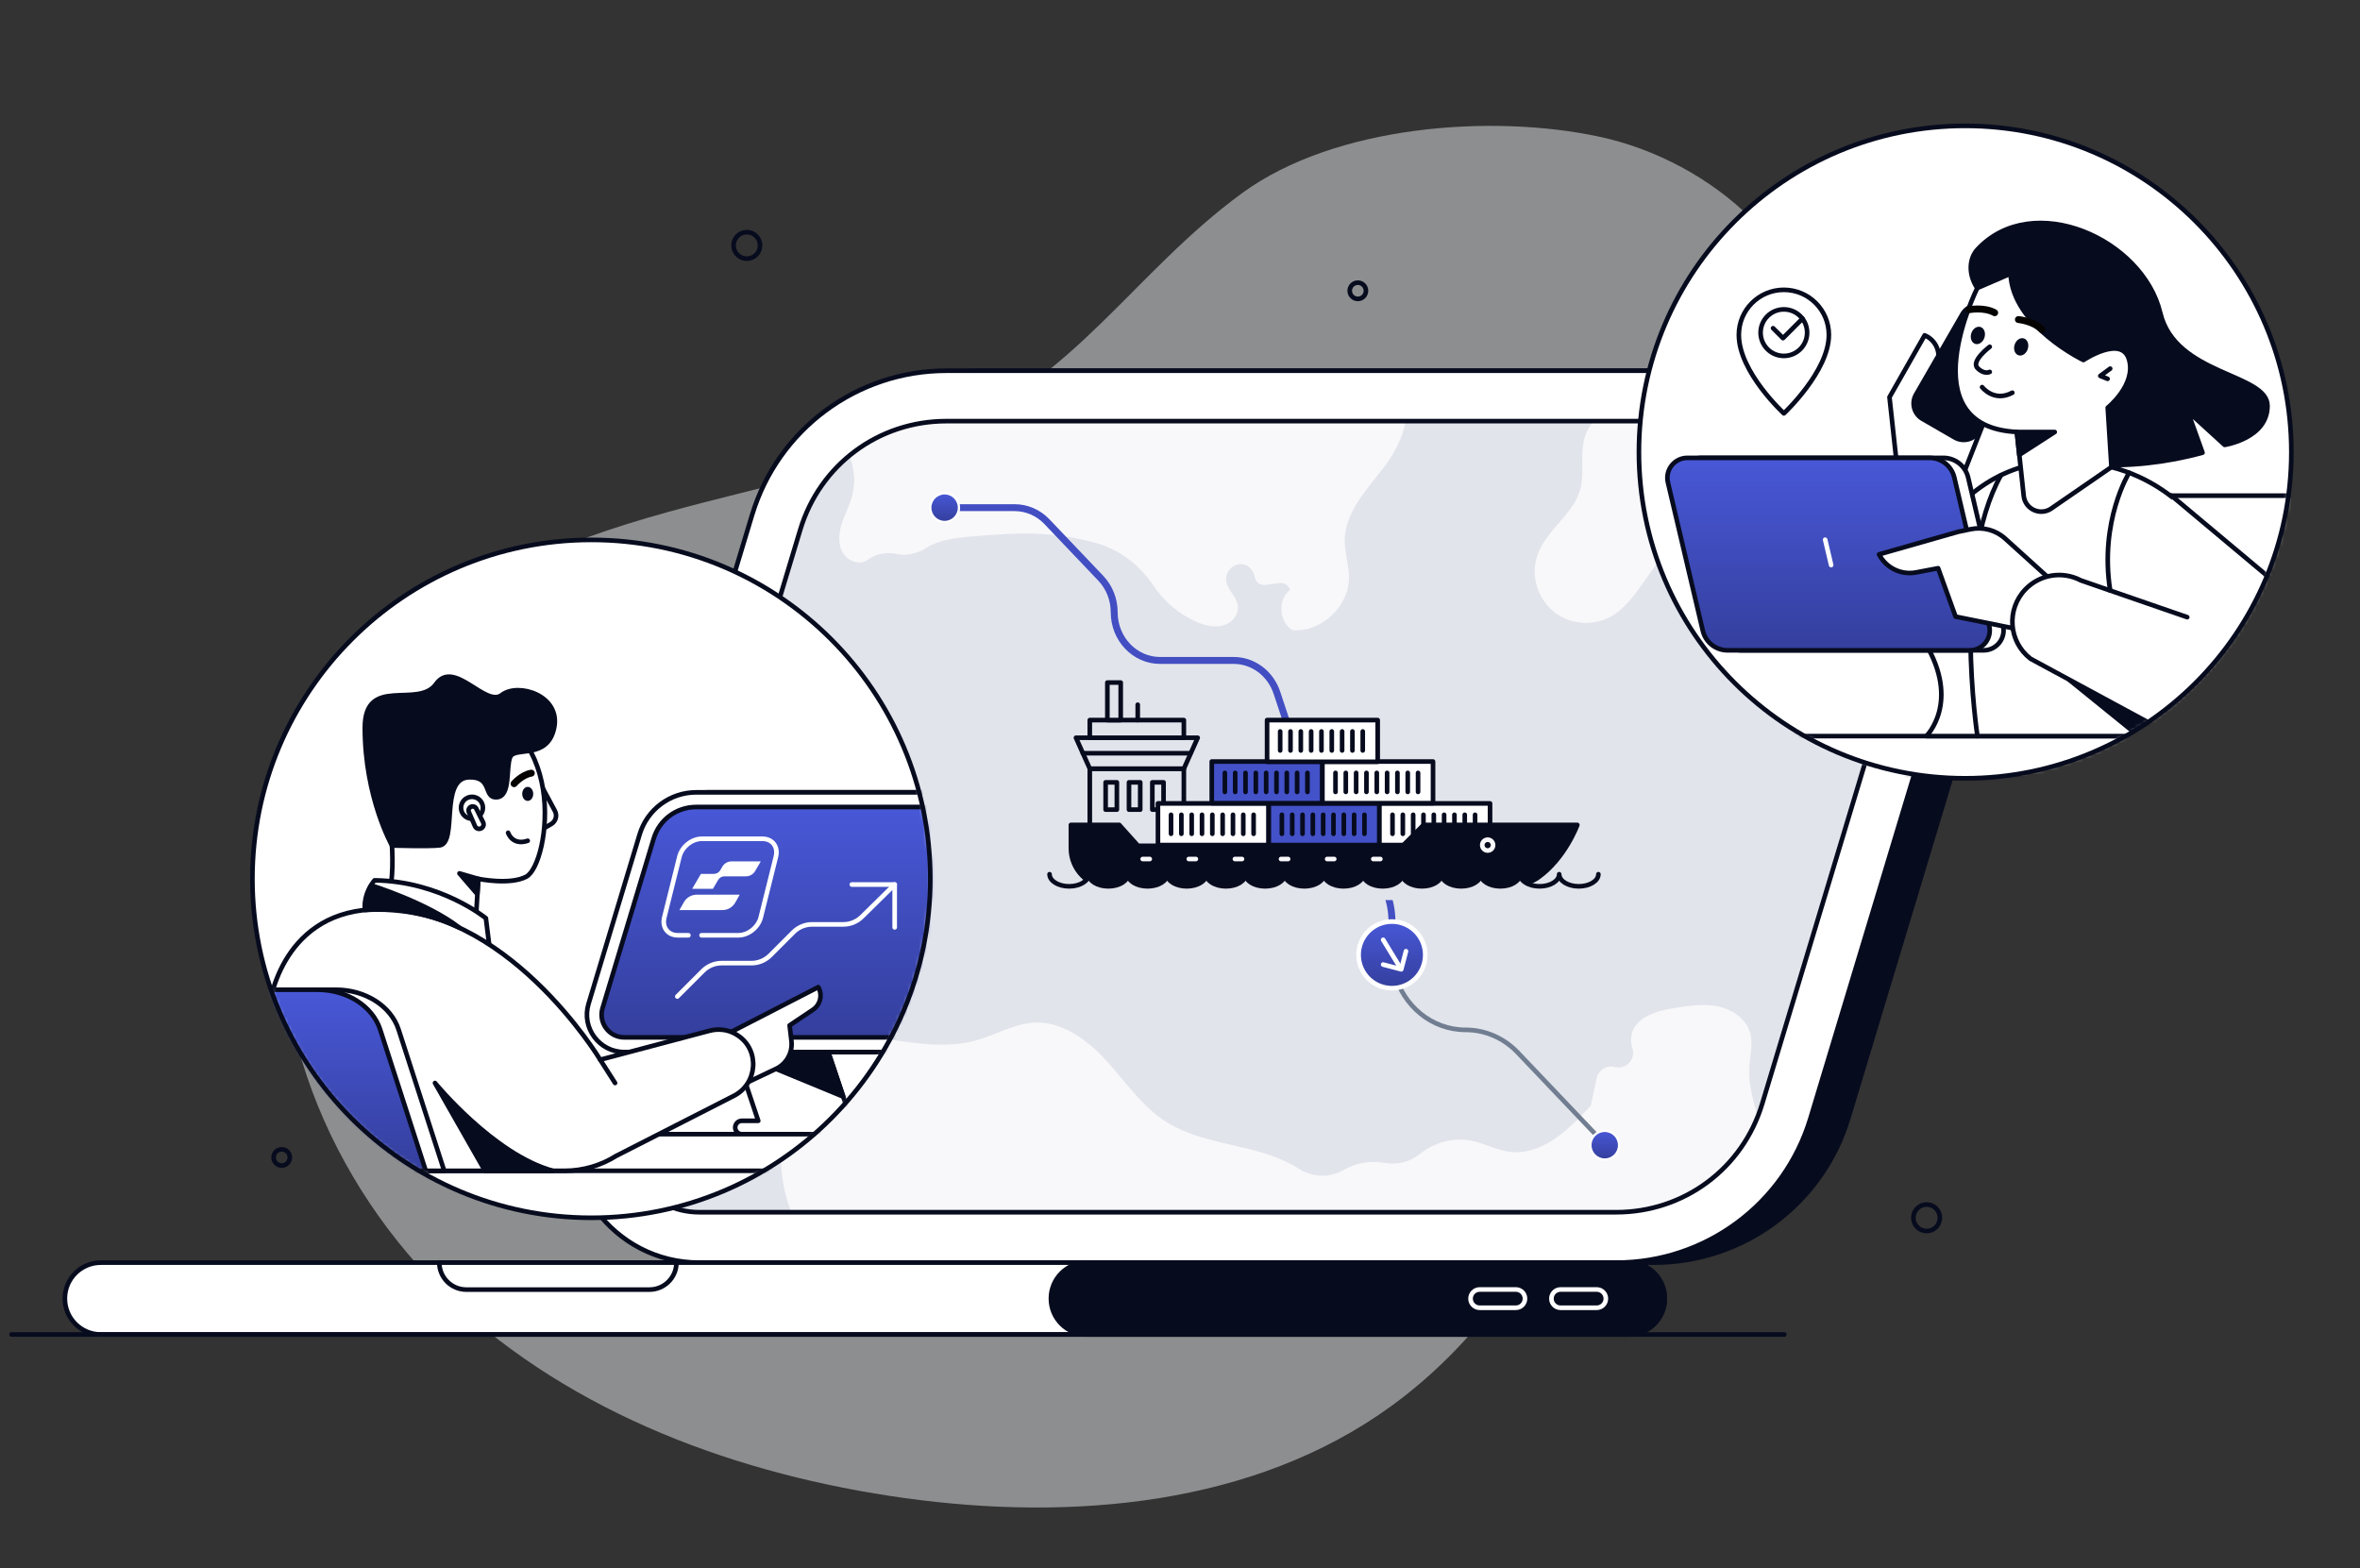 <svg width="602" height="400" viewBox="0 0 602 400" fill="none" xmlns="http://www.w3.org/2000/svg">
<rect x="0" y="0" width="602" height="400" fill="#333333" stroke="none"/>
<path opacity="0.5" d="M170.447 130.588C142.853 138.224 114.877 149.306 95.918 170.765C84.777 183.376 77.33 199.1 73.959 215.588C65.371 257.547 83.906 302.153 115.106 331.488C146.306 360.824 188.524 376.294 230.947 382.153C273.6 388.047 319.9 384.018 354.765 358.753C395.835 328.988 412.771 276.853 427.283 228.247C437.777 193.1 448.271 157.959 458.765 122.812C461.512 113.6 464.288 104.229 464.277 94.618C464.235 64.977 436.847 41.029 407.859 34.847C380.43 28.994 340.541 31.971 316.9 49.224C289.306 69.359 274.271 96.829 240.83 110.371C218.141 119.553 193.947 124.088 170.441 130.588H170.447Z" fill="#E8EAED"/>
<path d="M421.9 322.076H188.047C166.083 322.076 150.347 300.888 156.689 279.859L201.477 131.388C208.071 109.529 228.212 94.565 251.041 94.565H484.894C506.859 94.565 522.594 115.753 516.253 136.782L471.465 285.253C464.871 307.112 444.73 322.076 421.9 322.076Z" fill="#070B1E" stroke="#070B1E" stroke-width="1.176" stroke-linecap="round" stroke-linejoin="round"/>
<path d="M412.259 322.076H178.406C156.441 322.076 140.706 300.888 147.047 279.859L191.835 131.388C198.429 109.529 218.57 94.565 241.4 94.565H475.253C497.218 94.565 512.953 115.753 506.612 136.782L461.823 285.253C455.229 307.112 435.088 322.076 412.259 322.076Z" fill="white" stroke="#070B1E" stroke-width="1.176" stroke-linecap="round" stroke-linejoin="round"/>
<path d="M475.253 107.424C481.612 107.424 487.435 110.353 491.229 115.459C495.024 120.565 496.141 126.982 494.306 133.071L449.518 281.541C444.524 298.094 429.553 309.218 412.259 309.218H178.406C172.047 309.218 166.224 306.288 162.429 301.182C158.635 296.076 157.518 289.659 159.353 283.571L204.141 135.1C209.135 118.547 224.106 107.424 241.4 107.424H475.253Z" fill="#E1E4EB"/>
<path d="M448.347 284.859C447.247 280.747 445.994 276.671 446.2 272.453C446.347 269.347 447.282 266.165 446.347 263.2C445.264 259.747 441.811 257.459 438.264 256.724C434.717 255.988 431.047 256.529 427.464 257.071C422.835 257.771 417.235 259.318 416.2 263.882C415.929 265.065 416.023 266.2 416.382 267.276C417.317 270.106 414.876 272.882 411.976 272.194L411.823 272.159C409.77 271.676 407.723 272.971 407.282 275.029C406.782 277.359 406.282 279.682 405.782 282.012C400.223 288.147 393.282 294.835 385.064 293.8C381.694 293.371 378.617 291.641 375.288 290.976C370.688 290.059 365.764 291.447 362.135 294.394C359.611 296.441 356.3 297.212 353.105 296.624C349.588 295.976 345.788 296.665 342.676 298.459C339.182 300.476 334.805 300.347 331.405 298.171C327.535 295.694 322.905 294.165 318.4 293.047C311.147 291.253 303.517 290.088 297.247 286.024C291.094 282.035 286.941 275.7 281.97 270.306C277.005 264.912 270.27 260.118 262.982 260.918C257.558 261.512 252.711 264.7 247.364 265.794C242.347 266.824 237.523 266.565 232.488 265.935C226.364 265.171 219.594 263.806 213.582 265.982C198.853 271.318 196.929 294.488 201.058 307.006C201.306 307.747 201.582 308.482 201.87 309.212H412.247C428.358 309.212 442.447 299.559 448.341 284.853L448.347 284.859Z" fill="#F8F8FA"/>
<path d="M358.494 107.424H241.4C232.1 107.424 223.471 110.647 216.7 116.2C217.929 119.671 218.365 123.229 217.194 127.1C216.488 129.429 215.318 131.594 214.624 133.929C213.929 136.259 213.759 138.912 214.988 141.012C216.218 143.112 219.206 144.259 221.218 142.888C223.271 141.247 226.082 140.741 228.641 141.294C231.282 141.871 233.994 141.218 236.271 139.759C239.194 137.882 243.265 137.247 246.871 136.935C253.165 136.394 259.488 135.847 265.8 136.218C270.435 136.488 275.047 137.259 279.524 138.5C285.571 140.176 290.688 144.088 294.177 149.306C296.812 153.253 300.529 156.488 304.847 158.465C307.359 159.618 310.247 160.365 312.865 159.188C314.082 158.641 315.077 157.647 315.529 156.394C316.624 153.347 313.953 151.529 313.018 149.159C311.953 146.471 314.241 143.465 317.094 143.947C318.647 144.206 319.771 145.612 320.035 147.129C320.265 148.441 321.435 149.376 322.753 149.2L326.394 148.724C327.594 148.565 328.729 149.318 329.053 150.488C325.835 152.965 326.235 158.759 329.765 160.771C337.053 161.253 344.047 154.753 344.1 147.453C344.124 144.247 343 141.112 343.018 137.906C343.059 130.759 348.512 125.012 352.882 119.353C355.541 115.912 357.912 111.624 358.506 107.429L358.494 107.424Z" fill="#F8F8FA"/>
<path d="M456.365 107.424H406.553C406.253 107.771 405.971 108.129 405.706 108.512C402.571 113.024 404.053 117.818 403.471 122.9C402.459 131.759 392.382 135.488 391.529 144.635C391.094 149.3 393.388 154.118 397.282 156.718C401.177 159.318 406.506 159.594 410.647 157.406C414.259 155.5 416.753 152.047 419.112 148.718C422.882 143.4 426.647 138.082 430.418 132.765C432.494 129.835 434.641 126.835 437.647 124.871C442.629 121.624 449.494 121.541 453.618 117.253C456.1 114.671 456.912 110.982 456.365 107.424Z" fill="#F8F8FA"/>
<path d="M355.059 242.953C355.059 243.547 355.082 244.135 355.135 244.718" stroke="#717D90" stroke-width="1.176" stroke-linecap="round" stroke-linejoin="round"/>
<path d="M355.723 248.165C357.9 256.541 365.194 262.7 373.858 262.7C378.841 262.7 383.623 264.782 387.147 268.482L406.7 289.029" stroke="#717D90" stroke-width="1.176" stroke-linecap="round" stroke-linejoin="round"/>
<path d="M407.906 290.306L409.123 291.582" stroke="#717D90" stroke-width="1.176" stroke-linecap="round" stroke-linejoin="round"/>
<path d="M244.106 129.494H258.812C261.912 129.494 264.882 130.788 267.071 133.088L280.794 147.506C282.982 149.806 284.218 152.929 284.218 156.188C284.218 162.965 289.447 168.465 295.9 168.465H314.688C319.659 168.465 324.082 171.771 325.718 176.7L334.141 202.106C335.071 204.918 336.594 207.471 338.6 209.571L349.559 221.088C353.082 224.794 355.065 229.818 355.065 235.053V242.947" stroke="#424EC2" stroke-width="1.765" stroke-linecap="round" stroke-linejoin="round"/>
<path d="M409.347 295.776C411.368 295.776 413.006 294.138 413.006 292.118C413.006 290.097 411.368 288.459 409.347 288.459C407.326 288.459 405.688 290.097 405.688 292.118C405.688 294.138 407.326 295.776 409.347 295.776Z" fill="url(#paint0_linear_815_19469)" stroke="white" stroke-width="0.588" stroke-linecap="round" stroke-linejoin="round"/>
<path d="M240.959 133.153C242.979 133.153 244.617 131.515 244.617 129.494C244.617 127.473 242.979 125.835 240.959 125.835C238.938 125.835 237.3 127.473 237.3 129.494C237.3 131.515 238.938 133.153 240.959 133.153Z" fill="url(#paint1_linear_815_19469)" stroke="white" stroke-width="0.588" stroke-linecap="round" stroke-linejoin="round"/>
<path d="M355.059 252.071C359.754 252.071 363.559 248.265 363.559 243.571C363.559 238.876 359.754 235.071 355.059 235.071C350.365 235.071 346.559 238.876 346.559 243.571C346.559 248.265 350.365 252.071 355.059 252.071Z" fill="url(#paint2_linear_815_19469)" stroke="white" stroke-width="1.176" stroke-linecap="round" stroke-linejoin="round"/>
<path d="M352.824 239.729L356.912 246.429" stroke="white" stroke-width="1.176" stroke-linecap="round" stroke-linejoin="round"/>
<path d="M352.824 246.041L357.436 247.253L358.647 242.635" stroke="white" stroke-width="1.176" stroke-linecap="round" stroke-linejoin="round"/>
<path d="M475.253 107.424C481.612 107.424 487.435 110.353 491.229 115.459C495.024 120.565 496.141 126.982 494.306 133.071L449.518 281.541C444.524 298.094 429.553 309.218 412.259 309.218H178.406C172.047 309.218 166.224 306.288 162.429 301.182C158.635 296.076 157.518 289.659 159.353 283.571L204.141 135.1C209.135 118.547 224.106 107.424 241.4 107.424H475.253Z" stroke="#070B1E" stroke-width="1.176" stroke-linecap="round" stroke-linejoin="round"/>
<path d="M346.365 76.241C347.509 76.241 348.436 75.314 348.436 74.171C348.436 73.027 347.509 72.1 346.365 72.1C345.221 72.1 344.294 73.027 344.294 74.171C344.294 75.314 345.221 76.241 346.365 76.241Z" stroke="#070B1E" stroke-width="1.176" stroke-linecap="round" stroke-linejoin="round"/>
<path d="M501.253 198.529C547.209 198.529 584.465 161.274 584.465 115.318C584.465 69.361 547.209 32.106 501.253 32.106C455.296 32.106 418.041 69.361 418.041 115.318C418.041 161.274 455.296 198.529 501.253 198.529Z" fill="white"/>
<mask id="mask0_815_19469" style="mask-type:luminance" maskUnits="userSpaceOnUse" x="418" y="32" width="167" height="167">
<path d="M501.276 198.529C547.233 198.529 584.488 161.274 584.488 115.318C584.488 69.361 547.233 32.106 501.276 32.106C455.32 32.106 418.065 69.361 418.065 115.318C418.065 161.274 455.32 198.529 501.276 198.529Z" fill="white"/>
</mask>
<g mask="url(#mask0_815_19469)">
<path d="M490.947 85.541L481.977 101.312L484.241 122.1L500.771 121.094L507.553 103.824L503.453 101.594L498.588 108.147C498.588 108.147 490.465 103.294 490.753 102.912C490.924 102.682 492.794 96.988 494.218 92.6C495.141 89.753 493.712 86.671 490.941 85.535L490.947 85.541Z" fill="white" stroke="#070B1E" stroke-width="1.176" stroke-linecap="round" stroke-linejoin="round"/>
<path d="M515.034 83.21L506.801 78.457C504.627 77.201 501.846 77.947 500.59 80.121L488.743 100.641C487.487 102.816 488.232 105.597 490.407 106.852L498.64 111.605C500.814 112.861 503.595 112.116 504.851 109.941L516.698 89.421C517.954 87.246 517.209 84.466 515.034 83.21Z" fill="#070B1E" stroke="#070B1E" stroke-width="1.176" stroke-linecap="round" stroke-linejoin="round"/>
<path d="M594.347 126.435H530.412L510.424 187.765H588.312L603.977 139.706C606.112 133.159 601.23 126.441 594.347 126.441V126.435Z" fill="white" stroke="#070B1E" stroke-width="1.176" stroke-linecap="round" stroke-linejoin="round"/>
<path d="M420.953 198.529L596.959 198.529C599.932 198.529 602.341 196.12 602.341 193.147C602.341 190.174 599.932 187.765 596.959 187.765L420.953 187.765C417.98 187.765 415.571 190.174 415.571 193.147C415.571 196.12 417.98 198.529 420.953 198.529Z" fill="white" stroke="#070B1E" stroke-width="1.176" stroke-linecap="round" stroke-linejoin="round"/>
<path d="M581.235 187.765C581.235 187.765 577.283 129.1 538.594 119.153C499.906 109.206 482.088 149.041 491.024 163.906C500.212 179.194 491.377 187.765 491.377 187.765H581.23H581.235Z" fill="white" stroke="#070B1E" stroke-width="1.176" stroke-linecap="round" stroke-linejoin="round"/>
<path d="M504.412 187.765C504.412 187.765 497.7 143.953 510.424 121.206" stroke="#070B1E" stroke-width="1.176" stroke-linecap="round" stroke-linejoin="round"/>
<path d="M410.482 198.529H610.365" stroke="#070B1E" stroke-width="1.176" stroke-linecap="round" stroke-linejoin="round"/>
<path d="M532.482 118.459L533.482 118.512C543.035 119.035 552.606 118.006 561.829 115.471L558.018 104.859L567.471 113.482C567.471 113.482 578.412 111.824 578.412 103.535C578.412 95.247 554.882 95.835 551.053 79.823C546.547 60.982 518.506 48.471 504.418 63.635C502.406 65.8 501.929 69.812 504.377 73.482C520.535 97.735 532.482 118.459 532.482 118.459Z" fill="#070B1E" stroke="#070B1E" stroke-width="1.176" stroke-linecap="round" stroke-linejoin="round"/>
<path d="M538.594 119.153L537.647 104C537.647 104 544.93 98.165 543.094 91.735C541.259 85.312 531.453 91.835 531.453 91.835C531.453 91.835 513.324 83.118 512.865 69.806L504.377 73.477C504.377 73.477 486.706 108.812 514.471 110.188L516.218 126.482C516.571 129.788 520.259 131.588 523.082 129.829L538.588 119.141L538.594 119.153Z" fill="white" stroke="#070B1E" stroke-width="1.176" stroke-linecap="round" stroke-linejoin="round"/>
<path d="M514.471 110.2H524.13L515.094 116.029L514.471 110.2Z" fill="#070B1E" stroke="#070B1E" stroke-width="1.176" stroke-linecap="round" stroke-linejoin="round"/>
<path d="M505.988 165.888H444.218C441.2 165.888 438.577 163.812 437.888 160.876L428.988 123.059C428.235 119.859 430.665 116.794 433.947 116.794H495.718C498.735 116.794 501.359 118.871 502.047 121.806L510.947 159.624C511.7 162.824 509.271 165.888 505.988 165.888Z" fill="white" stroke="#070B1E" stroke-width="1.176" stroke-linecap="round" stroke-linejoin="round"/>
<path d="M502.459 165.888H440.688C437.671 165.888 435.047 163.812 434.359 160.876L425.459 123.059C424.706 119.859 427.135 116.794 430.418 116.794H492.188C495.206 116.794 497.829 118.871 498.518 121.806L507.418 159.624C508.171 162.824 505.741 165.888 502.459 165.888Z" fill="url(#paint3_linear_815_19469)" stroke="#070B1E" stroke-width="1.176" stroke-linecap="round" stroke-linejoin="round"/>
<path d="M527.771 173.347L558.871 198.535H596.447C599.706 198.535 602.347 195.894 602.347 192.635C602.347 189.812 600.341 187.382 597.571 186.847L582.17 186.629L527.782 173.353L527.771 173.347Z" fill="#070B1E" stroke="#070B1E" stroke-width="1.176" stroke-linecap="round" stroke-linejoin="round"/>
<path d="M499.553 135.635L479.312 141.412C481.1 144.871 484.953 146.741 488.777 146.012L494.383 144.941L498.836 157.282L516.712 160.9L526.124 150.618L511.477 137.377C509.094 135.224 505.824 134.335 502.683 134.988L499.559 135.635H499.553Z" fill="white" stroke="#070B1E" stroke-width="1.176" stroke-linecap="round" stroke-linejoin="round"/>
<path d="M553.9 126.435L581.453 149.506C591.324 157.771 592.7 172.441 584.536 182.394C577.406 191.094 565.106 193.512 555.212 188.165L517.953 168.029C512.342 163.694 511.736 155.447 516.647 150.335C520.324 146.512 526.089 145.576 530.783 148.047L557.924 157.429" fill="white"/>
<path d="M553.9 126.435L581.453 149.506C591.324 157.771 592.7 172.441 584.536 182.394C577.406 191.094 565.106 193.512 555.212 188.165L517.953 168.029C512.342 163.694 511.736 155.447 516.647 150.335C520.324 146.512 526.089 145.576 530.783 148.047L557.924 157.429" stroke="#070B1E" stroke-width="1.176" stroke-linecap="round" stroke-linejoin="round"/>
<path d="M506.21 86.088C506.58 84.896 506.125 83.696 505.195 83.407C504.264 83.118 503.209 83.85 502.84 85.041C502.47 86.232 502.924 87.433 503.855 87.722C504.786 88.011 505.84 87.279 506.21 86.088Z" fill="#070B1E"/>
<path d="M502.382 78.988C502.382 78.988 506.088 78.265 508.812 79.771Z" fill="white"/>
<path d="M502.382 78.988C502.382 78.988 506.088 78.265 508.812 79.771" stroke="#050300" stroke-width="1.765" stroke-linecap="round" stroke-linejoin="round"/>
<path d="M514.865 81.512C514.865 81.512 518.624 81.847 520.824 84.053Z" fill="white"/>
<path d="M514.865 81.512C514.865 81.512 518.624 81.847 520.824 84.053" stroke="#050300" stroke-width="1.765" stroke-linecap="round" stroke-linejoin="round"/>
<path d="M517.262 89.001C517.632 87.81 517.178 86.61 516.247 86.321C515.316 86.032 514.262 86.763 513.892 87.955C513.522 89.146 513.976 90.346 514.907 90.635C515.838 90.924 516.892 90.193 517.262 89.001Z" fill="#070B1E"/>
<path d="M507.553 88.453C507.553 88.453 502.706 92.1 504.412 93.865C506.118 95.629 507.553 94.871 507.553 94.871" stroke="#070B1E" stroke-width="1.176" stroke-linecap="round" stroke-linejoin="round"/>
<path d="M505.6 98.741C505.6 98.741 508.624 102.7 513.318 100.171" stroke="#070B1E" stroke-width="1.176" stroke-linecap="round" stroke-linejoin="round"/>
<path d="M465.571 137.665L467.095 144.135" stroke="white" stroke-width="1.176" stroke-linecap="round" stroke-linejoin="round"/>
<path d="M538.277 94.029L535.753 95.888L537.612 96.629" stroke="#070B1E" stroke-width="1.176" stroke-linecap="round" stroke-linejoin="round"/>
<path d="M543.106 120.588C543.106 120.588 535.465 132.876 538.277 150.647Z" fill="white"/>
<path d="M543.106 120.588C543.106 120.588 535.465 132.876 538.277 150.647" stroke="#070B1E" stroke-width="1.176" stroke-linecap="round" stroke-linejoin="round"/>
</g>
<path d="M501.276 198.529C547.233 198.529 584.488 161.274 584.488 115.318C584.488 69.361 547.233 32.106 501.276 32.106C455.32 32.106 418.065 69.361 418.065 115.318C418.065 161.274 455.32 198.529 501.276 198.529Z" stroke="#070B1E" stroke-width="1.176" stroke-linecap="round" stroke-linejoin="round"/>
<path d="M455.035 73.929C448.694 73.929 443.553 79.071 443.553 85.412C443.553 94.9 455.035 105.447 455.035 105.447C455.035 105.447 466.518 94.753 466.518 85.412C466.518 79.071 461.377 73.929 455.035 73.929ZM455.035 90.788C451.759 90.788 449.1 88.129 449.1 84.853C449.1 81.576 451.759 78.918 455.035 78.918C458.312 78.918 460.971 81.576 460.971 84.853C460.971 88.129 458.312 90.788 455.035 90.788Z" fill="white" stroke="#070B1E" stroke-width="1.176" stroke-linecap="round" stroke-linejoin="round"/>
<path d="M452.282 83.718L454.818 86.253L459.788 81.282" fill="white"/>
<path d="M452.282 83.718L454.818 86.253L459.788 81.282" stroke="#070B1E" stroke-width="1.176" stroke-linecap="round" stroke-linejoin="round"/>
<path d="M71.859 297.312C73.002 297.312 73.93 296.385 73.93 295.241C73.93 294.098 73.002 293.171 71.859 293.171C70.715 293.171 69.788 294.098 69.788 295.241C69.788 296.385 70.715 297.312 71.859 297.312Z" stroke="#070B1E" stroke-width="1.176" stroke-linecap="round" stroke-linejoin="round"/>
<path d="M190.5 65.982C192.368 65.982 193.882 64.468 193.882 62.6C193.882 60.732 192.368 59.218 190.5 59.218C188.632 59.218 187.118 60.732 187.118 62.6C187.118 64.468 188.632 65.982 190.5 65.982Z" stroke="#070B1E" stroke-width="1.176" stroke-linecap="round" stroke-linejoin="round"/>
<path d="M491.453 314.012C493.321 314.012 494.836 312.497 494.836 310.629C494.836 308.761 493.321 307.247 491.453 307.247C489.585 307.247 488.071 308.761 488.071 310.629C488.071 312.497 489.585 314.012 491.453 314.012Z" stroke="#070B1E" stroke-width="1.176" stroke-linecap="round" stroke-linejoin="round"/>
<path d="M415.494 322.076H25.712C20.65 322.076 16.547 326.178 16.547 331.238C16.547 336.298 20.65 340.4 25.712 340.4H415.494C420.555 340.4 424.659 336.298 424.659 331.238C424.659 326.178 420.555 322.076 415.494 322.076Z" fill="white" stroke="#070B1E" stroke-width="1.176" stroke-linecap="round" stroke-linejoin="round"/>
<path d="M415.494 322.076H277.236C272.174 322.076 268.071 326.178 268.071 331.238C268.071 336.298 272.174 340.4 277.236 340.4H415.494C420.556 340.4 424.659 336.298 424.659 331.238C424.659 326.178 420.556 322.076 415.494 322.076Z" fill="#070B1E" stroke="#070B1E" stroke-width="1.176" stroke-linecap="round" stroke-linejoin="round"/>
<path d="M112.065 322.076H172.547C172.547 325.871 169.465 328.953 165.671 328.953H118.941C115.147 328.953 112.065 325.871 112.065 322.076Z" fill="white" stroke="#070B1E" stroke-width="1.176" stroke-linecap="round" stroke-linejoin="round"/>
<path d="M2.941 340.4H455.141" stroke="#070B1E" stroke-width="1.176" stroke-linecap="round" stroke-linejoin="round"/>
<path d="M150.847 310.635C198.597 310.635 237.306 271.926 237.306 224.176C237.306 176.427 198.597 137.718 150.847 137.718C103.097 137.718 64.388 176.427 64.388 224.176C64.388 271.926 103.097 310.635 150.847 310.635Z" fill="white"/>
<mask id="mask1_815_19469" style="mask-type:luminance" maskUnits="userSpaceOnUse" x="64" y="137" width="174" height="174">
<path d="M150.847 310.635C198.597 310.635 237.306 271.926 237.306 224.176C237.306 176.427 198.597 137.718 150.847 137.718C103.097 137.718 64.388 176.427 64.388 224.176C64.388 271.926 103.097 310.635 150.847 310.635Z" fill="white"/>
</mask>
<g mask="url(#mask1_815_19469)">
<path d="M216.8 284.806L208.6 260.388H184.853L193.418 285.894H189.242C188.3 285.894 187.536 286.659 187.536 287.6C187.536 288.541 188.3 289.306 189.242 289.306H213.712V289.294C215.965 289.2 217.53 286.965 216.8 284.806Z" fill="white" stroke="#070B1E" stroke-width="1.176" stroke-linecap="round" stroke-linejoin="round"/>
<path d="M187.53 268.365L215.094 279.729L211.283 268.365H187.53Z" fill="#070B1E" stroke="#070B1E" stroke-width="1.176" stroke-linecap="round" stroke-linejoin="round"/>
<path d="M230.165 268.365H162.065C155.671 268.365 151.083 262.194 152.93 256.071L165.971 212.835C167.889 206.471 173.753 202.112 180.406 202.112H248.506C254.9 202.112 259.489 208.282 257.642 214.406L244.6 257.641C242.683 264.006 236.818 268.365 230.165 268.365Z" fill="#070B1E" stroke="#070B1E" stroke-width="1.176" stroke-linecap="round" stroke-linejoin="round"/>
<path d="M227.359 268.365H159.259C152.865 268.365 148.277 262.194 150.124 256.071L163.165 212.835C165.083 206.471 170.947 202.112 177.6 202.112H245.7C252.094 202.112 256.683 208.282 254.836 214.406L241.794 257.641C239.877 264.006 234.012 268.365 227.359 268.365Z" fill="white" stroke="#070B1E" stroke-width="1.176" stroke-linecap="round" stroke-linejoin="round"/>
<path d="M245.7 205.853C247.553 205.853 249.247 206.706 250.353 208.194C251.459 209.682 251.783 211.553 251.247 213.324L238.206 256.559C236.753 261.382 232.389 264.618 227.353 264.618H159.253C157.4 264.618 155.706 263.765 154.6 262.276C153.494 260.788 153.171 258.918 153.706 257.147L166.747 213.912C168.2 209.088 172.565 205.853 177.6 205.853H245.7Z" fill="url(#paint4_linear_815_19469)" stroke="#070B1E" stroke-width="1.176" stroke-linecap="round" stroke-linejoin="round"/>
<path d="M138.489 201.129L141.547 206.853C142.189 208.047 141.759 209.535 140.589 210.212L138.489 211.424" fill="white"/>
<path d="M138.489 201.129L141.547 206.853C142.189 208.047 141.759 209.535 140.589 210.212L138.489 211.424" stroke="#070B1E" stroke-width="1.176" stroke-linecap="round" stroke-linejoin="round"/>
<path d="M121.177 238.171L122 224.176C122 224.176 130.13 225.841 134.259 223.618C140.283 220.376 145.777 182.106 115.783 179.924C85.783 177.741 106.583 216.047 97.683 232.212" fill="white"/>
<path d="M121.177 238.171L122 224.176C122 224.176 130.13 225.841 134.259 223.618C140.283 220.376 145.777 182.106 115.783 179.924C85.783 177.741 106.583 216.047 97.683 232.212" stroke="#070B1E" stroke-width="1.176" stroke-linecap="round" stroke-linejoin="round"/>
<path d="M124.777 240.906L123.941 234.224C123.941 234.224 112.4 224.759 95.541 224.559C95.541 224.559 93.224 226.965 93.053 232.124" fill="white"/>
<path d="M124.777 240.906L123.941 234.224C123.941 234.224 112.4 224.759 95.541 224.559C95.541 224.559 93.224 226.965 93.053 232.124" stroke="#070B1E" stroke-width="1.176" stroke-linecap="round" stroke-linejoin="round"/>
<path d="M260.365 289.306H73.253C70.674 289.306 68.583 291.397 68.583 293.976C68.583 296.556 70.674 298.647 73.253 298.647H260.365C262.945 298.647 265.036 296.556 265.036 293.976C265.036 291.397 262.945 289.306 260.365 289.306Z" fill="white" stroke="#070B1E" stroke-width="1.176" stroke-linecap="round" stroke-linejoin="round"/>
<path d="M186.712 263.129L208.73 251.8C209.859 253.782 209.265 256.3 207.371 257.565L201.418 261.553L201.883 265.524C202.23 268.5 200.642 271.365 197.936 272.647L190.912 275.977" fill="white"/>
<path d="M186.712 263.129L208.73 251.8C209.859 253.782 209.265 256.3 207.371 257.565L201.418 261.553L201.883 265.524C202.23 268.5 200.642 271.365 197.936 272.647L190.912 275.977" stroke="#070B1E" stroke-width="1.176" stroke-linecap="round" stroke-linejoin="round"/>
<path d="M157.271 294.788C153.3 297.312 148.7 298.653 143.994 298.653H72.865C72.865 298.653 66.436 272.065 68.583 257.253C68.583 257.253 71.036 233.276 94.788 231.982C128.894 230.124 153.106 270.318 153.106 270.318L180.971 262.935C183.224 262.341 185.641 262.6 187.647 263.776C187.824 263.876 187.989 263.982 188.159 264.094C193.936 267.841 193.259 276.541 187.083 279.588L157.277 294.8L157.271 294.788Z" fill="white" stroke="#070B1E" stroke-width="1.176" stroke-linecap="round" stroke-linejoin="round"/>
<path d="M110.959 276.253C110.959 276.253 125.883 294.494 141.006 298.647H123.718L110.959 276.253Z" fill="#070B1E" stroke="#070B1E" stroke-width="1.176" stroke-linecap="round" stroke-linejoin="round"/>
<path d="M153.1 270.312L156.894 276.253" stroke="#070B1E" stroke-width="1.176" stroke-linecap="round" stroke-linejoin="round"/>
<path d="M94.653 225.835C94.653 225.835 109.071 230.318 117.194 236.653C117.194 236.653 107.489 231.206 93.047 232.112V231.318C93.047 229.376 93.606 227.471 94.653 225.829V225.835Z" fill="#070B1E" stroke="#070B1E" stroke-width="1.176" stroke-linecap="round" stroke-linejoin="round"/>
<path d="M85.718 252.459H57.165C49.953 252.459 44.706 258.153 46.577 263.941L57.777 298.647H113.306L101.683 262.647C99.741 256.641 93.194 252.465 85.718 252.465V252.459Z" fill="white" stroke="#070B1E" stroke-width="1.176" stroke-linecap="round" stroke-linejoin="round"/>
<path d="M81.018 252.459H52.465C45.253 252.459 40.006 258.153 41.877 263.941L53.077 298.647H108.606L96.983 262.647C95.041 256.641 88.494 252.465 81.018 252.465V252.459Z" fill="url(#paint5_linear_815_19469)" stroke="#070B1E" stroke-width="1.176" stroke-linecap="round" stroke-linejoin="round"/>
<path d="M112.159 215.635C116.818 215.012 112.036 198.559 119.6 198.276C125.806 198.047 123.189 203.676 126.759 203.365C130.33 203.053 129.006 195.912 130.136 193.118C131.265 190.324 139.648 193.894 141.359 185.665C143.065 177.435 132.195 174.018 128.006 177.276C123.812 180.535 115.83 168.035 111.236 174.482C106.642 180.924 93.059 172.159 93.059 185.641C93.059 203.453 99.995 215.676 99.995 215.676C99.995 215.676 109.742 215.953 112.165 215.629L112.159 215.635Z" fill="#070B1E" stroke="#070B1E" stroke-width="1.176" stroke-linecap="round" stroke-linejoin="round"/>
<path d="M134.612 204.3C135.389 204.3 136.018 203.497 136.018 202.506C136.018 201.515 135.389 200.712 134.612 200.712C133.836 200.712 133.207 201.515 133.207 202.506C133.207 203.497 133.836 204.3 134.612 204.3Z" fill="#070B1E"/>
<path d="M131.135 199.906C131.135 199.906 133.088 197.624 135.535 197.218Z" fill="white"/>
<path d="M131.135 199.906C131.135 199.906 133.088 197.624 135.535 197.218" stroke="#050300" stroke-width="1.765" stroke-linecap="round" stroke-linejoin="round"/>
<path d="M122.001 224.176L117.201 222.788L121.771 228.094L122.001 224.176Z" fill="#070B1E" stroke="#070B1E" stroke-width="1.176" stroke-linecap="round" stroke-linejoin="round"/>
<path d="M120.394 208.841C121.938 208.841 123.189 207.59 123.189 206.047C123.189 204.504 121.938 203.253 120.394 203.253C118.851 203.253 117.6 204.504 117.6 206.047C117.6 207.59 118.851 208.841 120.394 208.841Z" fill="white" stroke="#070B1E" stroke-width="1.176" stroke-linecap="round" stroke-linejoin="round"/>
<path d="M119.583 207.112L121.13 210.671C121.348 211.271 122.006 211.576 122.606 211.359C123.236 211.129 123.536 210.412 123.253 209.8L121.524 206.318C121.224 205.665 120.371 205.5 119.848 205.994C119.542 206.282 119.436 206.724 119.583 207.118V207.112Z" fill="white" stroke="#070B1E" stroke-width="1.176" stroke-linecap="round" stroke-linejoin="round"/>
<path d="M129.612 212.424C129.612 212.424 130.689 215.794 134.612 214.465" stroke="#070B1E" stroke-width="1.176" stroke-linecap="round" stroke-linejoin="round"/>
</g>
<path d="M150.847 310.635C198.597 310.635 237.306 271.926 237.306 224.176C237.306 176.427 198.597 137.718 150.847 137.718C103.097 137.718 64.388 176.427 64.388 224.176C64.388 271.926 103.097 310.635 150.847 310.635Z" stroke="#070B1E" stroke-width="1.176" stroke-linecap="round" stroke-linejoin="round"/>
<path d="M172.771 254.194L179.312 247.653C180.577 246.388 182.294 245.676 184.083 245.676H191.688C193.477 245.676 195.194 244.965 196.459 243.7L202.388 237.771C203.653 236.506 205.371 235.794 207.159 235.794H215.124C216.894 235.794 218.588 235.1 219.853 233.859L228.224 225.624" stroke="white" stroke-width="1.176" stroke-linecap="round" stroke-linejoin="round"/>
<path d="M217.288 225.629H228.218V236.559" stroke="white" stroke-width="1.176" stroke-linecap="round" stroke-linejoin="round"/>
<path d="M175.6 238.571H172.871C170.359 238.571 168.829 236.535 169.453 234.018L173.318 218.512C173.947 216 176.488 213.959 179 213.959H194.506C197.018 213.959 198.547 215.994 197.924 218.512L194.059 234.018C193.429 236.529 190.888 238.571 188.376 238.571H178.959" stroke="white" stroke-width="1.176" stroke-linecap="round" stroke-linejoin="round"/>
<path d="M301.983 196.076H277.989V215.794H301.983V196.076Z" fill="#E1E4EB" stroke="#070B1E" stroke-width="1.176" stroke-linecap="round" stroke-linejoin="round"/>
<path d="M284.895 199.565H282.03V206.524H284.895V199.565Z" fill="#E1E4EB" stroke="#070B1E" stroke-width="1.176" stroke-linecap="round" stroke-linejoin="round"/>
<path d="M290.853 199.565H287.989V206.524H290.853V199.565Z" fill="#E1E4EB" stroke="#070B1E" stroke-width="1.176" stroke-linecap="round" stroke-linejoin="round"/>
<path d="M296.806 199.565H293.942V206.524H296.806V199.565Z" fill="#E1E4EB" stroke="#070B1E" stroke-width="1.176" stroke-linecap="round" stroke-linejoin="round"/>
<path d="M323.594 204.935H295.377V215.565H323.594V204.935Z" fill="white" stroke="#070B1E" stroke-width="1.176" stroke-linecap="round" stroke-linejoin="round"/>
<path d="M298.712 207.835V212.688" stroke="#070B1E" stroke-width="1.176" stroke-linecap="round" stroke-linejoin="round"/>
<path d="M301.348 207.835V212.688" stroke="#070B1E" stroke-width="1.176" stroke-linecap="round" stroke-linejoin="round"/>
<path d="M303.983 207.835V212.688" stroke="#070B1E" stroke-width="1.176" stroke-linecap="round" stroke-linejoin="round"/>
<path d="M306.612 207.835V212.688" stroke="#070B1E" stroke-width="1.176" stroke-linecap="round" stroke-linejoin="round"/>
<path d="M309.247 207.835V212.688" stroke="#070B1E" stroke-width="1.176" stroke-linecap="round" stroke-linejoin="round"/>
<path d="M311.877 207.835V212.688" stroke="#070B1E" stroke-width="1.176" stroke-linecap="round" stroke-linejoin="round"/>
<path d="M314.512 207.835V212.688" stroke="#070B1E" stroke-width="1.176" stroke-linecap="round" stroke-linejoin="round"/>
<path d="M317.142 207.835V212.688" stroke="#070B1E" stroke-width="1.176" stroke-linecap="round" stroke-linejoin="round"/>
<path d="M319.777 207.835V212.688" stroke="#070B1E" stroke-width="1.176" stroke-linecap="round" stroke-linejoin="round"/>
<path d="M351.865 204.935H323.648V215.565H351.865V204.935Z" fill="#4352C9" stroke="#070B1E" stroke-width="1.176" stroke-linecap="round" stroke-linejoin="round"/>
<path d="M326.989 207.835V212.688" stroke="#070B1E" stroke-width="1.176" stroke-linecap="round" stroke-linejoin="round"/>
<path d="M329.624 207.835V212.688" stroke="#070B1E" stroke-width="1.176" stroke-linecap="round" stroke-linejoin="round"/>
<path d="M332.254 207.835V212.688" stroke="#070B1E" stroke-width="1.176" stroke-linecap="round" stroke-linejoin="round"/>
<path d="M334.888 207.835V212.688" stroke="#070B1E" stroke-width="1.176" stroke-linecap="round" stroke-linejoin="round"/>
<path d="M337.524 207.835V212.688" stroke="#070B1E" stroke-width="1.176" stroke-linecap="round" stroke-linejoin="round"/>
<path d="M340.153 207.835V212.688" stroke="#070B1E" stroke-width="1.176" stroke-linecap="round" stroke-linejoin="round"/>
<path d="M342.789 207.835V212.688" stroke="#070B1E" stroke-width="1.176" stroke-linecap="round" stroke-linejoin="round"/>
<path d="M345.418 207.835V212.688" stroke="#070B1E" stroke-width="1.176" stroke-linecap="round" stroke-linejoin="round"/>
<path d="M348.053 207.835V212.688" stroke="#070B1E" stroke-width="1.176" stroke-linecap="round" stroke-linejoin="round"/>
<path d="M380.088 204.935H351.871V215.565H380.088V204.935Z" fill="white" stroke="#070B1E" stroke-width="1.176" stroke-linecap="round" stroke-linejoin="round"/>
<path d="M355.206 207.835V212.688" stroke="#070B1E" stroke-width="1.176" stroke-linecap="round" stroke-linejoin="round"/>
<path d="M357.841 207.835V212.688" stroke="#070B1E" stroke-width="1.176" stroke-linecap="round" stroke-linejoin="round"/>
<path d="M360.477 207.835V212.688" stroke="#070B1E" stroke-width="1.176" stroke-linecap="round" stroke-linejoin="round"/>
<path d="M363.106 207.835V212.688" stroke="#070B1E" stroke-width="1.176" stroke-linecap="round" stroke-linejoin="round"/>
<path d="M365.742 207.835V212.688" stroke="#070B1E" stroke-width="1.176" stroke-linecap="round" stroke-linejoin="round"/>
<path d="M368.371 207.835V212.688" stroke="#070B1E" stroke-width="1.176" stroke-linecap="round" stroke-linejoin="round"/>
<path d="M371.006 207.835V212.688" stroke="#070B1E" stroke-width="1.176" stroke-linecap="round" stroke-linejoin="round"/>
<path d="M373.636 207.835V212.688" stroke="#070B1E" stroke-width="1.176" stroke-linecap="round" stroke-linejoin="round"/>
<path d="M376.271 207.835V212.688" stroke="#070B1E" stroke-width="1.176" stroke-linecap="round" stroke-linejoin="round"/>
<path d="M337.324 194.253H309.106V204.882H337.324V194.253Z" fill="#4352C9" stroke="#070B1E" stroke-width="1.176" stroke-linecap="round" stroke-linejoin="round"/>
<path d="M312.447 197.153V202" stroke="#070B1E" stroke-width="1.176" stroke-linecap="round" stroke-linejoin="round"/>
<path d="M315.076 197.153V202" stroke="#070B1E" stroke-width="1.176" stroke-linecap="round" stroke-linejoin="round"/>
<path d="M317.711 197.153V202" stroke="#070B1E" stroke-width="1.176" stroke-linecap="round" stroke-linejoin="round"/>
<path d="M320.341 197.153V202" stroke="#070B1E" stroke-width="1.176" stroke-linecap="round" stroke-linejoin="round"/>
<path d="M322.977 197.153V202" stroke="#070B1E" stroke-width="1.176" stroke-linecap="round" stroke-linejoin="round"/>
<path d="M325.612 197.153V202" stroke="#070B1E" stroke-width="1.176" stroke-linecap="round" stroke-linejoin="round"/>
<path d="M328.241 197.153V202" stroke="#070B1E" stroke-width="1.176" stroke-linecap="round" stroke-linejoin="round"/>
<path d="M330.876 197.153V202" stroke="#070B1E" stroke-width="1.176" stroke-linecap="round" stroke-linejoin="round"/>
<path d="M333.506 197.153V202" stroke="#070B1E" stroke-width="1.176" stroke-linecap="round" stroke-linejoin="round"/>
<path d="M365.542 194.253H337.324V204.882H365.542V194.253Z" fill="white" stroke="#070B1E" stroke-width="1.176" stroke-linecap="round" stroke-linejoin="round"/>
<path d="M340.665 197.153V202" stroke="#070B1E" stroke-width="1.176" stroke-linecap="round" stroke-linejoin="round"/>
<path d="M343.294 197.153V202" stroke="#070B1E" stroke-width="1.176" stroke-linecap="round" stroke-linejoin="round"/>
<path d="M345.93 197.153V202" stroke="#070B1E" stroke-width="1.176" stroke-linecap="round" stroke-linejoin="round"/>
<path d="M348.559 197.153V202" stroke="#070B1E" stroke-width="1.176" stroke-linecap="round" stroke-linejoin="round"/>
<path d="M351.195 197.153V202" stroke="#070B1E" stroke-width="1.176" stroke-linecap="round" stroke-linejoin="round"/>
<path d="M353.83 197.153V202" stroke="#070B1E" stroke-width="1.176" stroke-linecap="round" stroke-linejoin="round"/>
<path d="M356.459 197.153V202" stroke="#070B1E" stroke-width="1.176" stroke-linecap="round" stroke-linejoin="round"/>
<path d="M359.095 197.153V202" stroke="#070B1E" stroke-width="1.176" stroke-linecap="round" stroke-linejoin="round"/>
<path d="M361.724 197.153V202" stroke="#070B1E" stroke-width="1.176" stroke-linecap="round" stroke-linejoin="round"/>
<path d="M351.429 183.682H323.212V194.312H351.429V183.682Z" fill="white" stroke="#070B1E" stroke-width="1.176" stroke-linecap="round" stroke-linejoin="round"/>
<path d="M326.553 186.582V191.429" stroke="#070B1E" stroke-width="1.176" stroke-linecap="round" stroke-linejoin="round"/>
<path d="M329.188 186.582V191.429" stroke="#070B1E" stroke-width="1.176" stroke-linecap="round" stroke-linejoin="round"/>
<path d="M331.817 186.582V191.429" stroke="#070B1E" stroke-width="1.176" stroke-linecap="round" stroke-linejoin="round"/>
<path d="M334.453 186.582V191.429" stroke="#070B1E" stroke-width="1.176" stroke-linecap="round" stroke-linejoin="round"/>
<path d="M337.082 186.582V191.429" stroke="#070B1E" stroke-width="1.176" stroke-linecap="round" stroke-linejoin="round"/>
<path d="M339.717 186.582V191.429" stroke="#070B1E" stroke-width="1.176" stroke-linecap="round" stroke-linejoin="round"/>
<path d="M342.353 186.582V191.429" stroke="#070B1E" stroke-width="1.176" stroke-linecap="round" stroke-linejoin="round"/>
<path d="M344.982 186.582V191.429" stroke="#070B1E" stroke-width="1.176" stroke-linecap="round" stroke-linejoin="round"/>
<path d="M347.617 186.582V191.429" stroke="#070B1E" stroke-width="1.176" stroke-linecap="round" stroke-linejoin="round"/>
<path d="M285.512 210.424L290.33 215.794H357.765L363.136 210.424H402.353C402.353 210.424 399.271 218.9 392.406 223.794C390.965 224.824 388.753 225.694 387.041 226.294H283.077C282.577 226.294 282.083 226.259 281.6 226.182C279.518 225.871 277.577 224.894 276.071 223.388C274.212 221.529 273.171 219.012 273.171 216.382V210.424H285.524H285.512Z" fill="#070B1E" stroke="#070B1E" stroke-width="1.176" stroke-linecap="round" stroke-linejoin="round"/>
<path d="M274.459 188.188H305.518L301.989 196.076H277.989L274.459 188.188Z" fill="#E1E4EB" stroke="#070B1E" stroke-width="1.176" stroke-linecap="round" stroke-linejoin="round"/>
<path d="M301.983 183.682H277.989V188.194H301.983V183.682Z" fill="#E1E4EB" stroke="#070B1E" stroke-width="1.176" stroke-linecap="round" stroke-linejoin="round"/>
<path d="M285.877 174.112H282.471V183.682H285.877V174.112Z" fill="#E1E4EB" stroke="#070B1E" stroke-width="1.176" stroke-linecap="round" stroke-linejoin="round"/>
<path d="M276.224 192.135H303.647" stroke="#070B1E" stroke-width="1.176" stroke-linecap="round" stroke-linejoin="round"/>
<path d="M290.218 183.682V179.753" stroke="#070B1E" stroke-width="1.176" stroke-linecap="round" stroke-linejoin="round"/>
<path d="M379.482 216.953C380.245 216.953 380.864 216.334 380.864 215.571C380.864 214.807 380.245 214.188 379.482 214.188C378.719 214.188 378.1 214.807 378.1 215.571C378.1 216.334 378.719 216.953 379.482 216.953Z" stroke="#F8F8FA" stroke-width="1.176" stroke-linecap="round" stroke-linejoin="round"/>
<path d="M407.724 229.588V222.994C407.724 224.7 405.488 226.088 402.724 226.088C399.959 226.088 397.724 224.706 397.724 222.994C397.724 224.7 395.488 226.088 392.724 226.088C389.959 226.088 387.724 224.706 387.724 222.994C387.724 224.7 385.488 226.088 382.724 226.088C379.959 226.088 377.724 224.706 377.724 222.994C377.724 224.7 375.488 226.088 372.724 226.088C369.959 226.088 367.724 224.706 367.724 222.994C367.724 224.7 365.488 226.088 362.724 226.088C359.959 226.088 357.724 224.706 357.724 222.994C357.724 224.7 355.488 226.088 352.724 226.088C349.959 226.088 347.724 224.706 347.724 222.994C347.724 224.7 345.488 226.088 342.724 226.088C339.959 226.088 337.724 224.706 337.724 222.994C337.724 224.7 335.488 226.088 332.724 226.088C329.959 226.088 327.724 224.706 327.724 222.994C327.724 224.7 325.488 226.088 322.724 226.088C319.959 226.088 317.724 224.706 317.724 222.994C317.724 224.7 315.488 226.088 312.724 226.088C309.959 226.088 307.724 224.706 307.724 222.994C307.724 224.7 305.488 226.088 302.724 226.088C299.959 226.088 297.724 224.706 297.724 222.994C297.724 224.7 295.488 226.088 292.724 226.088C289.959 226.088 287.724 224.706 287.724 222.994C287.724 224.7 285.488 226.088 282.724 226.088C279.959 226.088 277.724 224.706 277.724 222.994C277.724 224.7 275.488 226.088 272.724 226.088C269.959 226.088 267.724 224.706 267.724 222.994V229.588" fill="#E1E4EB"/>
<path d="M407.724 222.994C407.724 224.7 405.488 226.088 402.724 226.088C399.959 226.088 397.724 224.706 397.724 222.994C397.724 224.7 395.488 226.088 392.724 226.088C389.959 226.088 387.724 224.706 387.724 222.994C387.724 224.7 385.488 226.088 382.724 226.088C379.959 226.088 377.724 224.706 377.724 222.994C377.724 224.7 375.488 226.088 372.724 226.088C369.959 226.088 367.724 224.706 367.724 222.994C367.724 224.7 365.488 226.088 362.724 226.088C359.959 226.088 357.724 224.706 357.724 222.994C357.724 224.7 355.488 226.088 352.724 226.088C349.959 226.088 347.724 224.706 347.724 222.994C347.724 224.7 345.488 226.088 342.724 226.088C339.959 226.088 337.724 224.706 337.724 222.994C337.724 224.7 335.488 226.088 332.724 226.088C329.959 226.088 327.724 224.706 327.724 222.994C327.724 224.7 325.488 226.088 322.724 226.088C319.959 226.088 317.724 224.706 317.724 222.994C317.724 224.7 315.488 226.088 312.724 226.088C309.959 226.088 307.724 224.706 307.724 222.994C307.724 224.7 305.488 226.088 302.724 226.088C299.959 226.088 297.724 224.706 297.724 222.994C297.724 224.7 295.488 226.088 292.724 226.088C289.959 226.088 287.724 224.706 287.724 222.994C287.724 224.7 285.488 226.088 282.724 226.088C279.959 226.088 277.724 224.706 277.724 222.994C277.724 224.7 275.488 226.088 272.724 226.088C269.959 226.088 267.724 224.706 267.724 222.994" stroke="#070B1E" stroke-width="1.176" stroke-linecap="round" stroke-linejoin="round"/>
<path d="M291.482 219.118H293.282" stroke="#F8F8FA" stroke-width="1.176" stroke-linecap="round" stroke-linejoin="round"/>
<path d="M303.247 219.118H305.047" stroke="#F8F8FA" stroke-width="1.176" stroke-linecap="round" stroke-linejoin="round"/>
<path d="M315.012 219.118H316.812" stroke="#F8F8FA" stroke-width="1.176" stroke-linecap="round" stroke-linejoin="round"/>
<path d="M326.776 219.118H328.576" stroke="#F8F8FA" stroke-width="1.176" stroke-linecap="round" stroke-linejoin="round"/>
<path d="M338.541 219.118H340.341" stroke="#F8F8FA" stroke-width="1.176" stroke-linecap="round" stroke-linejoin="round"/>
<path d="M350.306 219.118H352.106" stroke="#F8F8FA" stroke-width="1.176" stroke-linecap="round" stroke-linejoin="round"/>
<path d="M188.694 228.218H177.712C176.364 228.218 175.123 228.941 174.464 230.106L173.306 232.147H184.288C185.635 232.147 186.876 231.424 187.535 230.259L188.694 228.218Z" fill="white"/>
<path d="M186.594 219.724C185.635 219.724 184.753 220.229 184.265 221.059L183.718 221.994C183.388 222.559 182.776 222.912 182.118 222.912H178.794L176.559 226.724H181.859L183.188 224.453C183.518 223.888 184.129 223.535 184.788 223.535H190.288C191.247 223.535 192.129 223.029 192.618 222.2L194.071 219.718H186.588L186.594 219.724Z" fill="white"/>
<path d="M386.664 328.923H377.447C376.157 328.923 375.111 329.968 375.111 331.256C375.111 332.544 376.157 333.588 377.447 333.588H386.664C387.954 333.588 389 332.544 389 331.256C389 329.968 387.954 328.923 386.664 328.923Z" stroke="white" stroke-width="1.176" stroke-linecap="round" stroke-linejoin="round"/>
<path d="M407.294 328.923H398.076C396.786 328.923 395.741 329.968 395.741 331.256C395.741 332.544 396.786 333.588 398.076 333.588H407.294C408.584 333.588 409.629 332.544 409.629 331.256C409.629 329.968 408.584 328.923 407.294 328.923Z" stroke="white" stroke-width="1.176" stroke-linecap="round" stroke-linejoin="round"/>
<defs>
<linearGradient id="paint0_linear_815_19469" x1="409.347" y1="295.776" x2="409.347" y2="288.459" gradientUnits="userSpaceOnUse">
<stop stop-color="#343F9D"/>
<stop offset="1" stop-color="#4858D7"/>
</linearGradient>
<linearGradient id="paint1_linear_815_19469" x1="240.959" y1="133.147" x2="240.959" y2="125.835" gradientUnits="userSpaceOnUse">
<stop stop-color="#343F9D"/>
<stop offset="1" stop-color="#4858D7"/>
</linearGradient>
<linearGradient id="paint2_linear_815_19469" x1="355.059" y1="252.071" x2="355.059" y2="235.065" gradientUnits="userSpaceOnUse">
<stop stop-color="#343F9D"/>
<stop offset="1" stop-color="#4858D7"/>
</linearGradient>
<linearGradient id="paint3_linear_815_19469" x1="466.435" y1="165.888" x2="466.435" y2="116.788" gradientUnits="userSpaceOnUse">
<stop stop-color="#343F9D"/>
<stop offset="1" stop-color="#4858D7"/>
</linearGradient>
<linearGradient id="paint4_linear_815_19469" x1="202.477" y1="264.624" x2="202.477" y2="205.853" gradientUnits="userSpaceOnUse">
<stop stop-color="#343F9D"/>
<stop offset="1" stop-color="#4858D7"/>
</linearGradient>
<linearGradient id="paint5_linear_815_19469" x1="75.047" y1="298.647" x2="75.047" y2="252.459" gradientUnits="userSpaceOnUse">
<stop stop-color="#343F9D"/>
<stop offset="1" stop-color="#4858D7"/>
</linearGradient>
</defs>
</svg>
